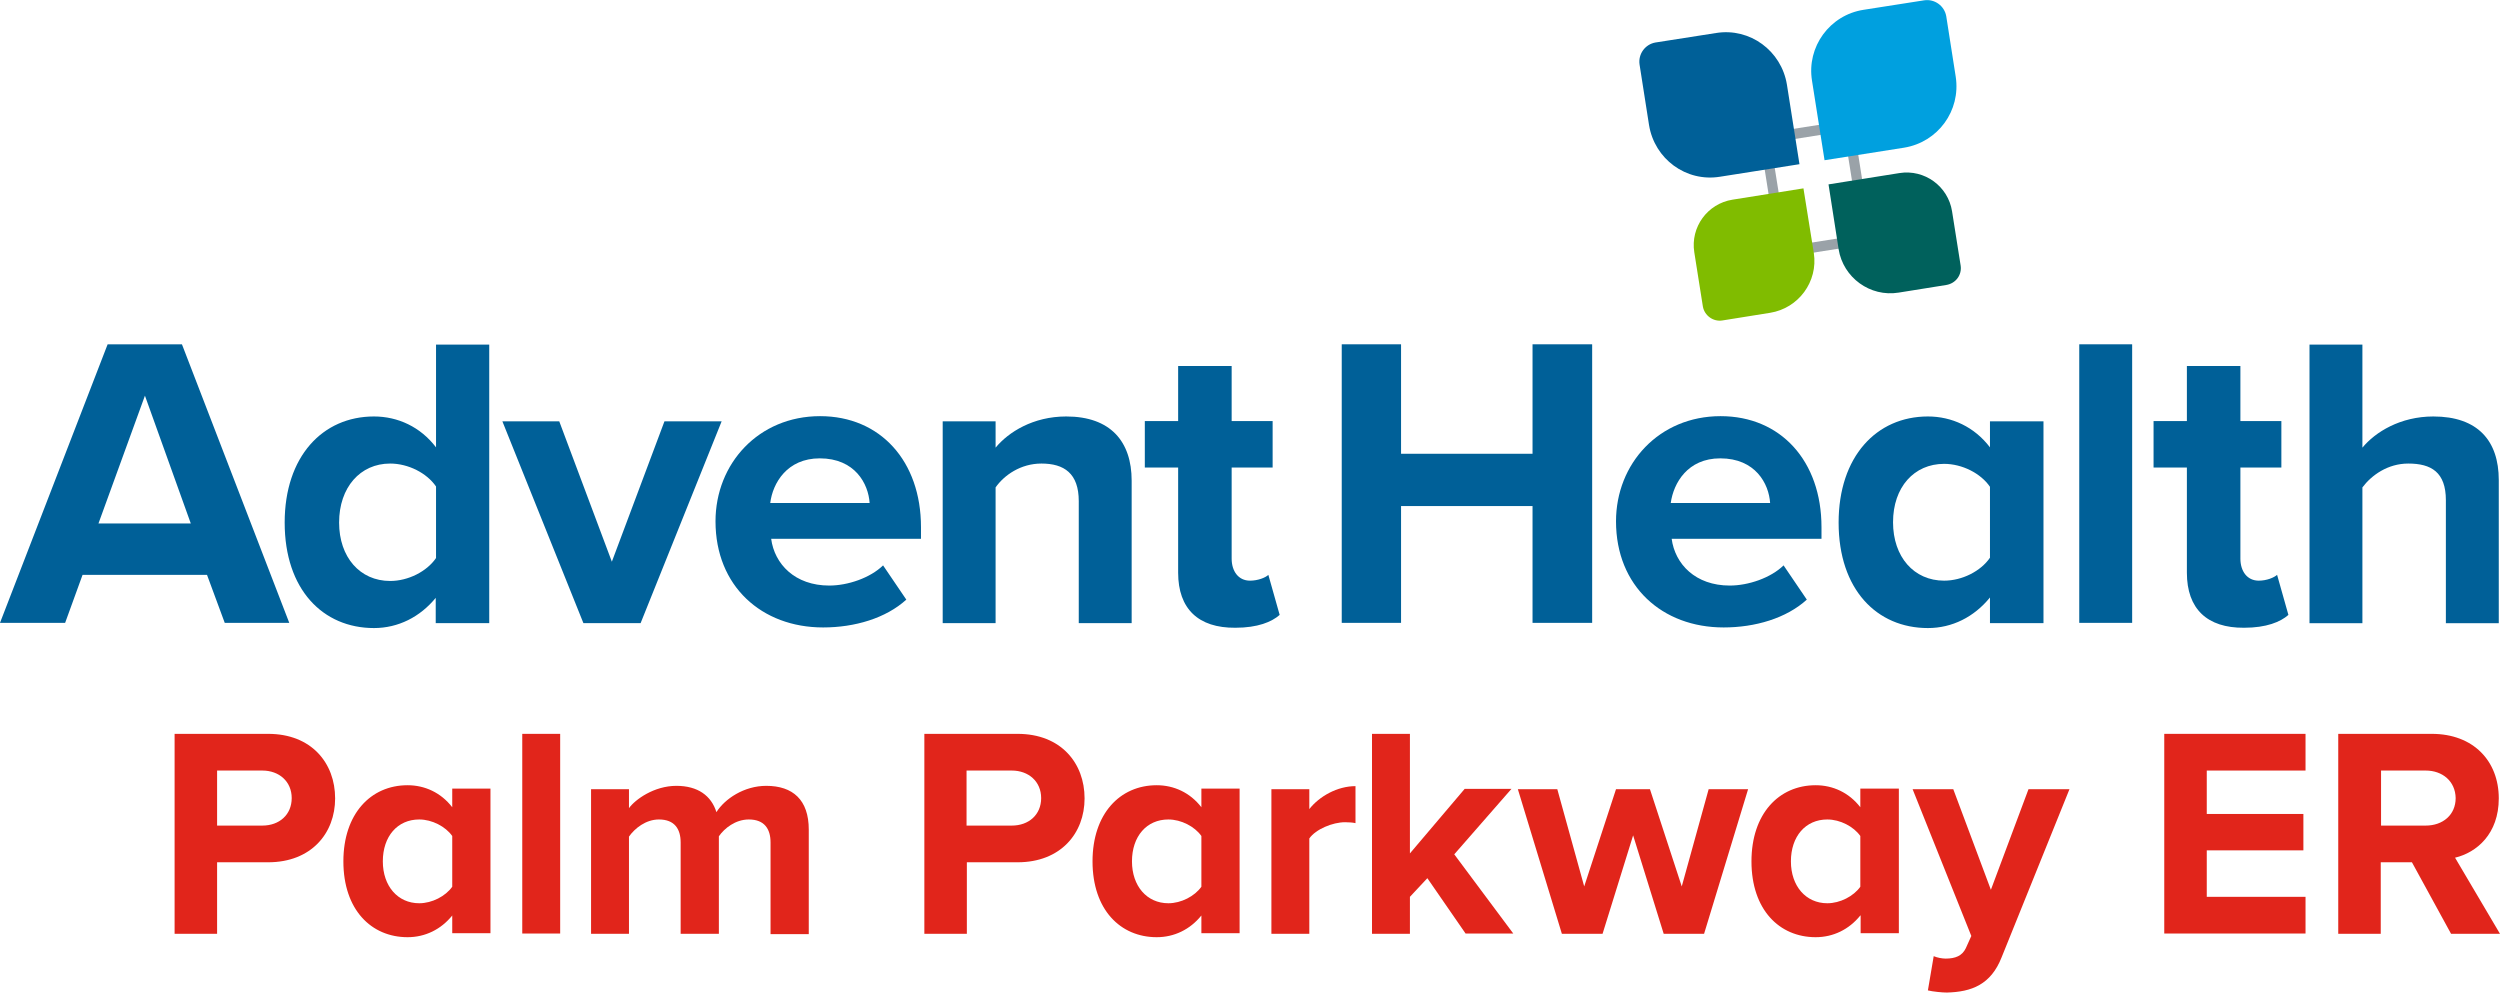 <?xml version="1.0" encoding="utf-8"?>
<!-- Generator: Adobe Illustrator 25.1.0, SVG Export Plug-In . SVG Version: 6.00 Build 0)  -->
<svg version="1.1" id="Layer_1" xmlns="http://www.w3.org/2000/svg" xmlns:xlink="http://www.w3.org/1999/xlink" x="0px" y="0px"
	 viewBox="0 0 817.6 324.6" style="enable-background:new 0 0 817.6 324.6;" xml:space="preserve">
<style type="text/css">
	.st0{fill:#E1251B;}
	.st1{fill:#006098;}
	.st2{fill:#9AA2A8;}
	.st3{fill:#00A0DF;}
	.st4{fill:#80BC00;}
	.st5{fill:#00615C;}
</style>
<g>
	<path class="st0" d="M57.1,240h30.6c14.2,0,21.9,9.6,21.9,21.1c0,11.4-7.8,20.9-21.9,20.9H71v23.4H57.1V240z M85.8,252H71v18h14.8
		c5.5,0,9.6-3.5,9.6-9C95.4,255.6,91.3,252,85.8,252z"/>
	<path class="st0" d="M147.9,299.4c-3.7,4.6-8.9,7.1-14.6,7.1c-11.9,0-21-9-21-24.8c0-15.5,8.9-24.9,21-24.9
		c5.6,0,10.9,2.4,14.6,7.2v-6.1h12.5v47.3h-12.5V299.4z M147.9,273.4c-2.2-3.1-6.6-5.4-10.8-5.4c-7.1,0-11.9,5.5-11.9,13.7
		c0,8.1,4.9,13.7,11.9,13.7c4.2,0,8.6-2.3,10.8-5.4V273.4z"/>
	<path class="st0" d="M170.8,240h12.4v65.3h-12.4V240z"/>
	<path class="st0" d="M252,275.5c0-4.4-2-7.5-7.1-7.5c-4.4,0-8,2.9-9.8,5.5v31.9h-12.5v-29.9c0-4.4-2-7.5-7.1-7.5
		c-4.3,0-7.9,2.9-9.8,5.6v31.8h-12.4v-47.3h12.4v6.2c2-2.8,8.2-7.3,15.5-7.3c7,0,11.4,3.2,13.1,8.6c2.7-4.3,9-8.6,16.3-8.6
		c8.7,0,13.9,4.6,13.9,14.3v34.2H252V275.5z"/>
	<path class="st0" d="M302.2,240h30.6c14.2,0,21.9,9.6,21.9,21.1c0,11.4-7.8,20.9-21.9,20.9h-16.6v23.4h-13.9V240z M330.9,252h-14.8
		v18h14.8c5.5,0,9.6-3.5,9.6-9C340.5,255.6,336.4,252,330.9,252z"/>
	<path class="st0" d="M392.9,299.4c-3.7,4.6-8.9,7.1-14.6,7.1c-11.9,0-21-9-21-24.8c0-15.5,8.9-24.9,21-24.9
		c5.6,0,10.9,2.4,14.6,7.2v-6.1h12.5v47.3h-12.5V299.4z M392.9,273.4c-2.2-3.1-6.6-5.4-10.8-5.4c-7.1,0-11.9,5.5-11.9,13.7
		c0,8.1,4.9,13.7,11.9,13.7c4.2,0,8.6-2.3,10.8-5.4V273.4z"/>
	<path class="st0" d="M415.8,258.1h12.4v6.5c3.3-4.2,9.2-7.5,15.1-7.5v12.1c-0.9-0.2-2.1-0.3-3.4-0.3c-4.1,0-9.6,2.3-11.7,5.3v31.2
		h-12.4V258.1z"/>
	<path class="st0" d="M466.8,287.2l-5.7,6.1v12.1h-12.4V240h12.4v39.1l17.9-21.1h15.3l-18.7,21.4l19.3,25.9h-15.6L466.8,287.2z"/>
	<path class="st0" d="M534.1,273.2l-10,32.2h-13.3l-14.4-47.3h12.9l8.8,31.8l10.4-31.8h11.1l10.4,31.8l8.8-31.8h12.9l-14.4,47.3
		h-13.2L534.1,273.2z"/>
	<path class="st0" d="M608.4,299.4c-3.7,4.6-8.9,7.1-14.6,7.1c-11.9,0-21-9-21-24.8c0-15.5,8.9-24.9,21-24.9
		c5.6,0,10.9,2.4,14.6,7.2v-6.1H621v47.3h-12.5V299.4z M608.4,273.4c-2.2-3.1-6.6-5.4-10.8-5.4c-7.1,0-11.9,5.5-11.9,13.7
		c0,8.1,4.9,13.7,11.9,13.7c4.2,0,8.6-2.3,10.8-5.4V273.4z"/>
	<path class="st0" d="M636.3,313.5c3.2,0,5.4-0.9,6.6-3.4l1.8-4l-19.2-48h13.3l12.3,32.9l12.3-32.9h13.4l-22.2,55
		c-3.5,8.9-9.8,11.3-17.9,11.5c-1.5,0-4.6-0.3-6.2-0.7l1.9-11.2C633.5,313.2,635.2,313.5,636.3,313.5z"/>
	<path class="st0" d="M707.8,240h46.2V252h-32.3v14.2h31.6v11.9h-31.6v15.2h32.3v12h-46.2V240z"/>
	<path class="st0" d="M788.8,282h-10.2v23.4h-13.9V240h30.6c13.6,0,21.9,8.9,21.9,21.1c0,11.6-7.2,17.7-14.3,19.4l14.7,24.9h-16
		L788.8,282z M793.3,252h-14.6v18h14.6c5.6,0,9.8-3.5,9.8-9C803,255.5,798.8,252,793.3,252z"/>
</g>
<g>
	<g>
		<path class="st1" d="M67.7,188H27l-5.7,15.7H0l35.2-91.1h24.3l35.1,91.1H73.5L67.7,188z M32.2,171.2h30.2l-15-41.8L32.2,171.2z"/>
		<path class="st1" d="M142.6,195.4c-5.2,6.4-12.4,10-20.3,10c-16.7,0-29.2-12.6-29.2-34.5c0-21.6,12.4-34.7,29.2-34.7
			c7.8,0,15.2,3.4,20.3,10.1v-33.6H160v91.1h-17.5V195.4z M142.6,159.1c-3-4.4-9.1-7.5-15-7.5c-9.8,0-16.7,7.8-16.7,19.3
			c0,11.3,6.8,19.1,16.7,19.1c5.9,0,12-3.1,15-7.5V159.1z"/>
		<path class="st1" d="M164.3,137.8h18.6l17.2,45.9l17.2-45.9h18.7l-26.5,66h-18.7L164.3,137.8z"/>
		<path class="st1" d="M268.2,136.1c19.7,0,33,14.7,33,36.3v3.8h-49c1.1,8.3,7.8,15.3,19,15.3c6.1,0,13.4-2.5,17.6-6.6l7.6,11.2
			c-6.7,6.1-16.9,9.1-27.2,9.1c-20.1,0-35.2-13.5-35.2-34.7C234,151.6,248.1,136.1,268.2,136.1z M251.9,164.5h32.5
			c-0.4-6.3-4.8-14.6-16.3-14.6C257.4,149.9,252.7,158,251.9,164.5z"/>
		<path class="st1" d="M352.8,163.9c0-9.1-4.8-12.3-12.2-12.3c-6.8,0-12.2,3.8-15,7.8v44.4h-17.3v-66h17.3v8.6
			c4.2-5.1,12.3-10.2,23.1-10.2c14.5,0,21.4,8.2,21.4,21v46.6h-17.3V163.9z"/>
		<path class="st1" d="M385.3,187.3v-34.4h-10.9v-15.2h10.9v-18h17.5v18h13.4v15.2h-13.4v29.8c0,4.1,2.2,7.2,6,7.2
			c2.6,0,5.1-1,6-1.9l3.7,13.1c-2.6,2.3-7.2,4.2-14.5,4.2C391.9,205.4,385.3,199.1,385.3,187.3z"/>
		<path class="st1" d="M501.2,165.5h-43v38.2h-19.4v-91.1h19.4v35.8h43v-35.8h19.5v91.1h-19.5V165.5z"/>
		<path class="st1" d="M562.7,136.1c19.7,0,33,14.7,33,36.3v3.8h-49c1.1,8.3,7.8,15.3,19,15.3c6.1,0,13.4-2.5,17.6-6.6l7.6,11.2
			c-6.7,6.1-16.9,9.1-27.2,9.1c-20.1,0-35.2-13.5-35.2-34.7C528.5,151.6,542.6,136.1,562.7,136.1z M546.4,164.5h32.5
			c-0.4-6.3-4.8-14.6-16.3-14.6C551.9,149.9,547.3,158,546.4,164.5z"/>
		<path class="st1" d="M650.8,195.4c-5.2,6.4-12.4,10-20.3,10c-16.7,0-29.2-12.6-29.2-34.5c0-21.6,12.4-34.7,29.2-34.7
			c7.8,0,15.2,3.4,20.3,10.1v-8.5h17.5v66h-17.5V195.4z M650.8,159.2c-3-4.4-9.1-7.5-15-7.5c-9.8,0-16.7,7.6-16.7,19.1
			c0,11.3,6.8,19.1,16.7,19.1c5.9,0,12-3.1,15-7.5V159.2z"/>
		<path class="st1" d="M680,112.6h17.3v91.1H680V112.6z"/>
		<path class="st1" d="M715.2,187.3v-34.4h-10.9v-15.2h10.9v-18h17.5v18h13.4v15.2h-13.4v29.8c0,4.1,2.2,7.2,6,7.2c2.6,0,5-1,6-1.9
			l3.7,13.1c-2.6,2.3-7.2,4.2-14.5,4.2C721.8,205.4,715.2,199.1,715.2,187.3z"/>
		<path class="st1" d="M799.9,163.6c0-9.2-4.8-12-12.3-12c-6.7,0-12,3.8-15,7.8v44.4h-17.3v-91.1h17.3v33.7
			c4.2-5.1,12.4-10.2,23.2-10.2c14.5,0,21.4,7.9,21.4,20.8v46.8h-17.3V163.6z"/>
	</g>
	<g>
		<path class="st2" d="M603.1,42.9l5.4,33.9l-24,3.8l-5.4-33.9L603.1,42.9 M605.9,39.1l-30.6,4.8l6.4,40.5l30.6-4.8L605.9,39.1
			L605.9,39.1z"/>
		<path class="st1" d="M588.5,53.7l-26,4.1c-11.1,1.8-21.4-5.8-23.2-16.9l-3.1-19.8c-0.5-3.4,1.8-6.6,5.2-7.2l19.8-3.1
			c11.1-1.8,21.4,5.8,23.2,16.9L588.5,53.7z"/>
		<path class="st3" d="M622.7,48.3l-26,4.1l-4.1-26c-1.8-11.1,5.8-21.5,16.9-23.2l19.8-3.1c3.4-0.5,6.6,1.8,7.2,5.2l3.1,19.8
			C641.3,36.2,633.8,46.5,622.7,48.3z"/>
		<path class="st4" d="M578.9,102.3l-15.6,2.5c-3,0.5-5.9-1.6-6.4-4.6l-2.8-17.7c-1.3-8.2,4.3-15.9,12.5-17.2l23.2-3.7l3.4,21.2
			C594.6,92.1,588.2,100.8,578.9,102.3z"/>
		<path class="st5" d="M636.5,93.2l-15.6,2.5c-9.3,1.5-18.1-4.9-19.6-14.2L598,60.3l23.2-3.7c8.2-1.3,15.9,4.3,17.2,12.5l2.8,17.7
			C641.7,89.9,639.6,92.7,636.5,93.2z"/>
	</g>
</g>
<g>
</g>
<g>
</g>
<g>
</g>
<g>
</g>
<g>
</g>
<g>
</g>
</svg>
